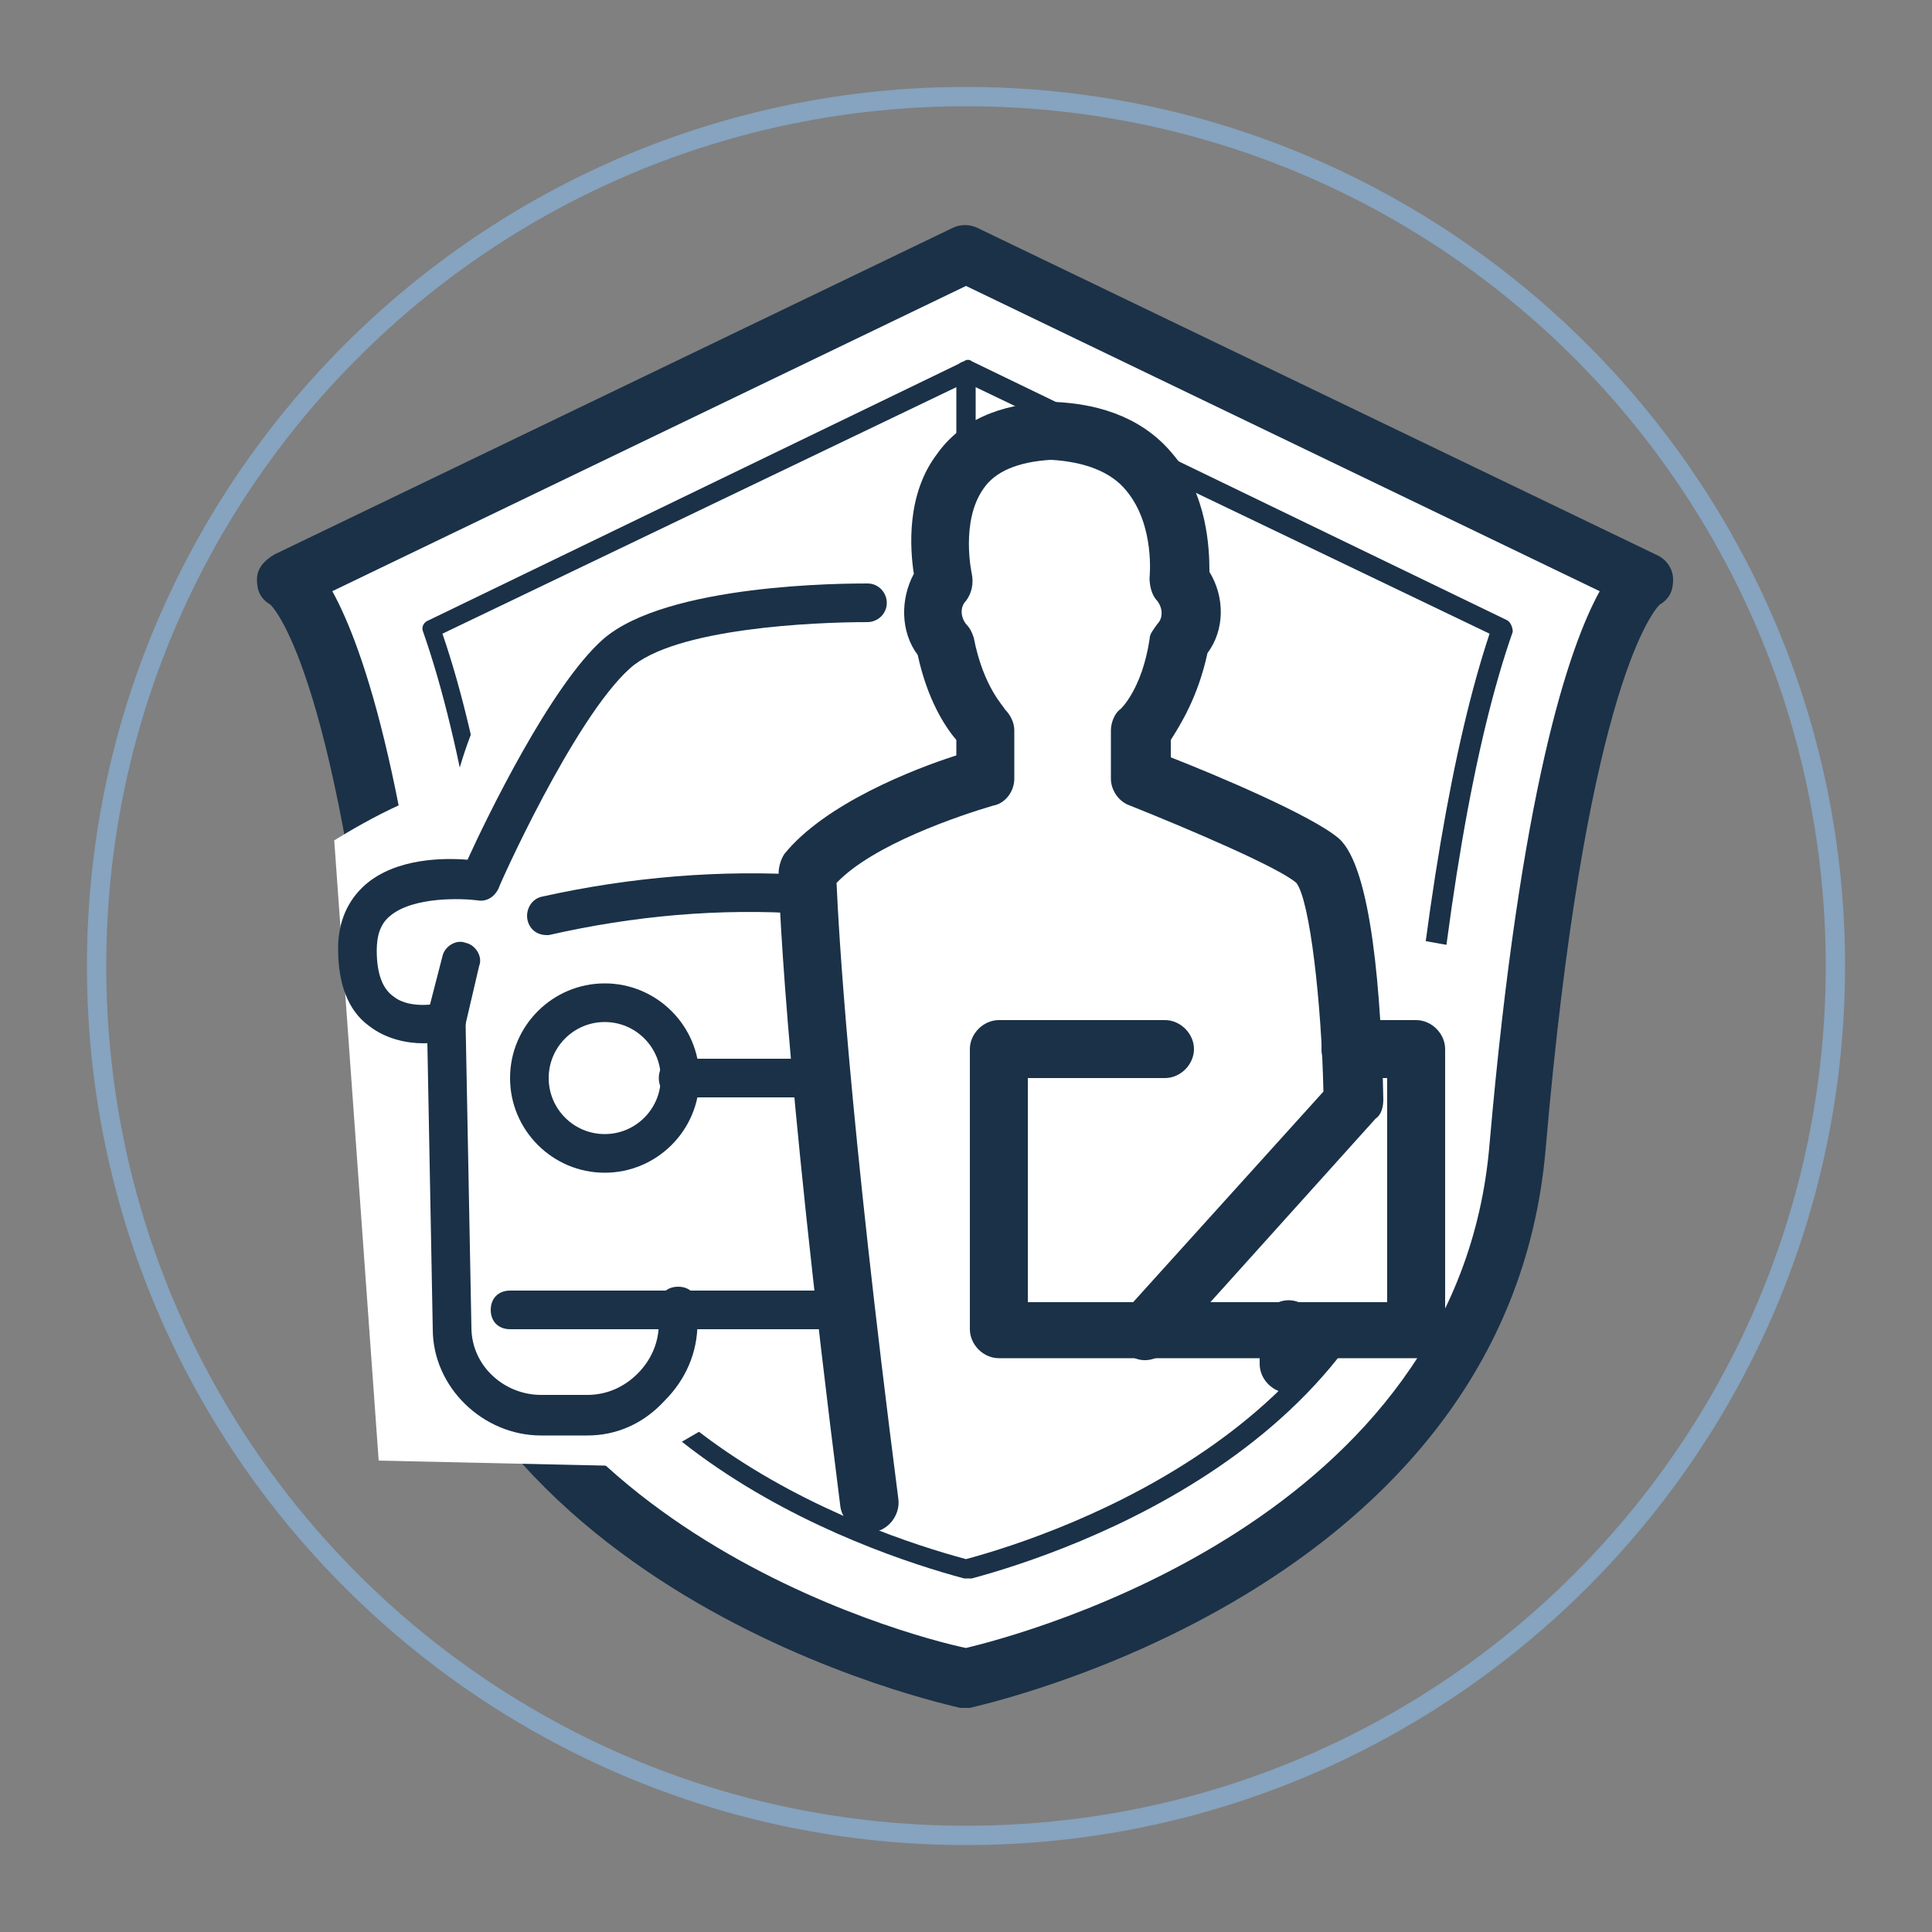 <?xml version="1.0" encoding="utf-8"?>
<!-- Generator: Adobe Illustrator 23.1.0, SVG Export Plug-In . SVG Version: 6.00 Build 0)  -->
<svg version="1.1" id="ad5bd301-44c8-42aa-a5f5-4f3287c28edb"
	 xmlns="http://www.w3.org/2000/svg" xmlns:xlink="http://www.w3.org/1999/xlink" x="0px" y="0px" viewBox="0 0 100 100"
	 style="enable-background:new 0 0 100 100;" xml:space="preserve">
<rect x="0" y="0" width="100" height="100" fill="#808080" stroke="none"/>
<style type="text/css">
	.st0{fill:#FFFFFF;}
	.st1{fill:#1A3148;}
	.st2{fill:#86A3BF;}
</style>
<title>executive-protection</title>
<g>
	<g>
		<g>
			<path class="st0" d="M50,86.9c0,0,26.7-5.4,28.6-27.5c2.3-26.3,6.5-29.3,6.5-29.3L50,13.1L14.9,30.1c0,0,4.2,2.9,6.5,29.3
				C23.3,81.5,50,86.9,50,86.9z"/>
			<path class="st1" d="M50,88.4c-0.1,0-0.2,0-0.3,0c-0.3-0.1-27.8-5.8-29.8-28.9c-2-23.2-5.4-27.7-5.9-28.2
				c-0.5-0.3-0.7-0.7-0.7-1.3c0-0.6,0.4-1,0.9-1.3l35.1-16.9c0.4-0.2,0.9-0.2,1.3,0l35.1,16.9c0.5,0.2,0.9,0.7,0.9,1.3
				c0,0.6-0.2,1-0.7,1.3c-0.5,0.5-3.9,5-5.9,28.2c-2,23-29.5,28.8-29.8,28.9C50.2,88.4,50.1,88.4,50,88.4z M17.2,30.6
				c1.6,2.9,4.2,10.3,5.7,28.6C24.5,78.8,47.1,84.7,50,85.3c2.9-0.7,25.5-6.6,27.1-26.1c1.6-18.3,4.1-25.7,5.7-28.6L50,14.8
				L17.2,30.6z M14,31.3L14,31.3L14,31.3z M86,31.3L86,31.3L86,31.3z"/>
		</g>
		<g>
			<path class="st1" d="M50,81.7c0,0-0.1,0-0.1,0c-5.2-1.4-22.2-7.1-23.5-22.8c-1-11.7-2.5-20.5-4.5-26.2c-0.1-0.2,0-0.5,0.3-0.6
				l27.7-13.4c0.1-0.1,0.3-0.1,0.4,0l27.7,13.4c0.2,0.1,0.3,0.4,0.3,0.6c-2,5.7-3.5,14.5-4.5,26.2c-1.3,15.6-18.3,21.4-23.5,22.8
				C50.1,81.7,50,81.7,50,81.7z M22.9,32.8c2,5.8,3.4,14.5,4.4,26C28.6,73.8,44.8,79.3,50,80.7c5.2-1.4,21.4-7.1,22.7-21.9
				c1-11.5,2.5-20.3,4.4-26L50,19.8L22.9,32.8z"/>
		</g>
		<g>
			<path class="st1" d="M50,24.6c-0.3,0-0.5-0.2-0.5-0.5v-4.9c0-0.3,0.2-0.5,0.5-0.5s0.5,0.2,0.5,0.5v4.9
				C50.5,24.4,50.3,24.6,50,24.6z"/>
		</g>
		<g>
			<path class="st1" d="M74.1,50.5c0,0-0.1,0-0.1,0l-24-5.6l-24,5.6c-0.3,0.1-0.5-0.1-0.6-0.4c-0.1-0.3,0.1-0.5,0.4-0.6l24.1-5.6
				c0.1,0,0.2,0,0.2,0l24.1,5.6c0.3,0.1,0.4,0.3,0.4,0.6C74.5,50.3,74.3,50.5,74.1,50.5z"/>
		</g>
	</g>
	<path class="st0" d="M17.3,43.5c0,0,4.4-2.8,6.2-2.6c0,0,1.6-8.3,7.9-11.4s15.5-4.8,15.5-4.8L71.7,43l0.9,5.5l2.8,0.5l-2.2,19.8
		l-34.6,3.9l-5.5,3.2l-13.5-0.3L17.3,43.5z"/>
	<g>
		<g>
			<path class="st0" d="M45,77.8c-3-23.8-3.2-32.6-3.2-32.6c2.4-3,9.2-4.9,9.2-4.9v-2.5c0,0-1.5-1.2-2.1-4.5c-0.8-0.9-0.8-2.3,0-3.2
				c0,0-2-7.5,5.5-7.8c7.6,0.3,6.6,7.8,6.6,7.8c0.8,0.9,0.8,2.3,0,3.2c-0.6,3.3-2,4.5-2,4.5v2.5c0,0,7.6,2.9,9.2,4.3S70,57,70,57
				L59.3,68.8"/>
			<path class="st1" d="M45,79.3c-0.7,0-1.4-0.6-1.5-1.3c-3-23.6-3.2-32.4-3.2-32.8c0-0.3,0.1-0.7,0.3-1c2.1-2.6,6.7-4.4,8.9-5.1
				v-0.8c-0.6-0.7-1.5-2.1-2-4.4c-0.9-1.2-0.9-2.9-0.2-4.2c-0.2-1.3-0.4-4.1,1.2-6.2c1.2-1.7,3.2-2.6,5.9-2.7c0,0,0.1,0,0.1,0
				c2.7,0.1,4.8,1,6.2,2.7c1.8,2.1,1.9,4.9,1.9,6.1c0.8,1.3,0.8,3-0.1,4.2c-0.5,2.3-1.4,3.7-1.9,4.5v0.9c2.3,0.9,7.3,3,8.7,4.2
				c1.7,1.5,2.2,8.2,2.3,13.5c0,0.4-0.1,0.8-0.4,1L60.4,69.9c-0.6,0.6-1.5,0.7-2.1,0.1c-0.6-0.6-0.7-1.5-0.1-2.1l10.3-11.4
				c-0.1-4.6-0.7-9.9-1.4-10.8c-0.9-0.8-5.6-2.8-8.6-4c-0.6-0.2-1-0.8-1-1.4v-2.5c0-0.4,0.2-0.9,0.5-1.1c0,0,1.1-1,1.5-3.6
				c0-0.3,0.2-0.5,0.4-0.8c0.3-0.3,0.3-0.8,0-1.2c-0.3-0.3-0.4-0.8-0.4-1.2c0,0,0.3-2.7-1.2-4.5c-0.8-1-2.2-1.5-3.9-1.6
				c-1.7,0.1-2.9,0.6-3.5,1.5c-1.2,1.7-0.6,4.4-0.6,4.4c0.1,0.5,0,1-0.3,1.4c-0.3,0.3-0.3,0.8,0,1.2c0.2,0.2,0.3,0.4,0.4,0.7
				c0.5,2.6,1.6,3.6,1.6,3.7c0.3,0.3,0.5,0.7,0.5,1.1v2.5c0,0.7-0.5,1.3-1.1,1.4c-1.7,0.5-6.2,2-8.1,4c0.1,2.3,0.6,11.7,3.2,31.9
				c0.1,0.8-0.5,1.6-1.3,1.7C45.1,79.3,45.1,79.3,45,79.3z"/>
		</g>
		<g>
			<path class="st1" d="M73.3,70.3H51.7c-0.8,0-1.5-0.7-1.5-1.5V54.3c0-0.8,0.7-1.5,1.5-1.5h8.6c0.8,0,1.5,0.7,1.5,1.5
				s-0.7,1.5-1.5,1.5h-7.1v11.6h18.6V55.8h-1.9c-0.8,0-1.5-0.7-1.5-1.5s0.7-1.5,1.5-1.5h3.4c0.8,0,1.5,0.7,1.5,1.5v14.6
				C74.8,69.7,74.2,70.3,73.3,70.3z"/>
		</g>
		<g>
			<path class="st1" d="M66.7,72.1c-0.8,0-1.5-0.7-1.5-1.5v-1.8c0-0.8,0.7-1.5,1.5-1.5s1.5,0.7,1.5,1.5v1.8
				C68.2,71.4,67.6,72.1,66.7,72.1z"/>
		</g>
	</g>
	<g>
		<g>
			<path class="st1" d="M28.3,48.4c-0.5,0-0.9-0.3-1-0.8c-0.1-0.5,0.2-1.1,0.8-1.2c4.5-1,9.2-1.4,13.8-1.1c0.6,0,1,0.5,0.9,1.1
				c0,0.6-0.5,1-1.1,0.9c-4.5-0.3-8.9,0.1-13.3,1.1C28.4,48.4,28.4,48.4,28.3,48.4z"/>
		</g>
		<g>
			<path class="st1" d="M21.9,54c-0.8,0-1.9-0.2-2.8-0.9c-1.1-0.8-1.6-2.2-1.6-4c0-1.4,0.5-2.5,1.4-3.3c1.6-1.4,4.1-1.4,5.3-1.3
				c1-2.2,4.3-9,7-11.4c3.3-2.9,12.6-2.9,13.7-2.9c0.6,0,1,0.5,1,1c0,0.6-0.5,1-1,1c-2.7,0-10,0.3-12.3,2.4
				c-2.9,2.6-6.8,11.3-6.8,11.4c-0.2,0.4-0.6,0.7-1.1,0.6c-0.8-0.1-3.3-0.2-4.5,0.8c-0.5,0.4-0.7,1-0.7,1.8c0,1.2,0.3,2,0.9,2.4
				c0.9,0.7,2.5,0.3,2.5,0.3c0.5-0.1,1.1,0.2,1.2,0.7c0.1,0.5-0.2,1.1-0.7,1.2C23.3,53.9,22.7,54,21.9,54z"/>
		</g>
		<g>
			<path class="st1" d="M30.4,74.3C30.4,74.3,30.4,74.3,30.4,74.3H28c-3,0-5.6-2.5-5.6-5.5l-0.3-15.9c0-0.1,0-0.2,0-0.3l0.8-3.1
				c0.1-0.5,0.7-0.9,1.2-0.7c0.5,0.1,0.9,0.7,0.7,1.2l-0.7,3l0.3,15.7c0,2,1.7,3.5,3.6,3.5h2.4c0,0,0,0,0,0c1,0,1.9-0.4,2.6-1.1
				c0.7-0.7,1.1-1.6,1.1-2.6v-0.9c0-0.6,0.4-1,1-1s1,0.4,1,1v0.9c0,1.5-0.6,2.9-1.7,4C33.3,73.7,31.9,74.3,30.4,74.3z"/>
		</g>
		<g>
			<path class="st1" d="M43.7,68.8H26.4c-0.6,0-1-0.4-1-1s0.4-1,1-1h17.3c0.6,0,1,0.4,1,1S44.2,68.8,43.7,68.8z"/>
		</g>
		<g>
			<path class="st1" d="M42.5,56.8h-7.4c-0.6,0-1-0.4-1-1s0.4-1,1-1h7.4c0.6,0,1,0.4,1,1S43,56.8,42.5,56.8z"/>
		</g>
		<g>
			<path class="st1" d="M31.3,60.7c-2.7,0-4.9-2.2-4.9-4.9c0-2.7,2.2-4.9,4.9-4.9s4.9,2.2,4.9,4.9C36.2,58.5,34,60.7,31.3,60.7z
				 M31.3,52.9c-1.6,0-2.9,1.3-2.9,2.9c0,1.6,1.3,2.9,2.9,2.9c1.6,0,2.9-1.3,2.9-2.9C34.2,54.2,32.9,52.9,31.3,52.9z"/>
		</g>
	</g>
</g>
<path class="st2" d="M50,95.5C24.9,95.5,4.5,75.1,4.5,50S24.9,4.5,50,4.5S95.5,24.9,95.5,50C95.5,75.1,75.1,95.5,50,95.5z M50,5.5
	C25.4,5.5,5.5,25.4,5.5,50S25.4,94.5,50,94.5S94.5,74.6,94.5,50C94.5,25.4,74.6,5.5,50,5.5z"/>
</svg>
